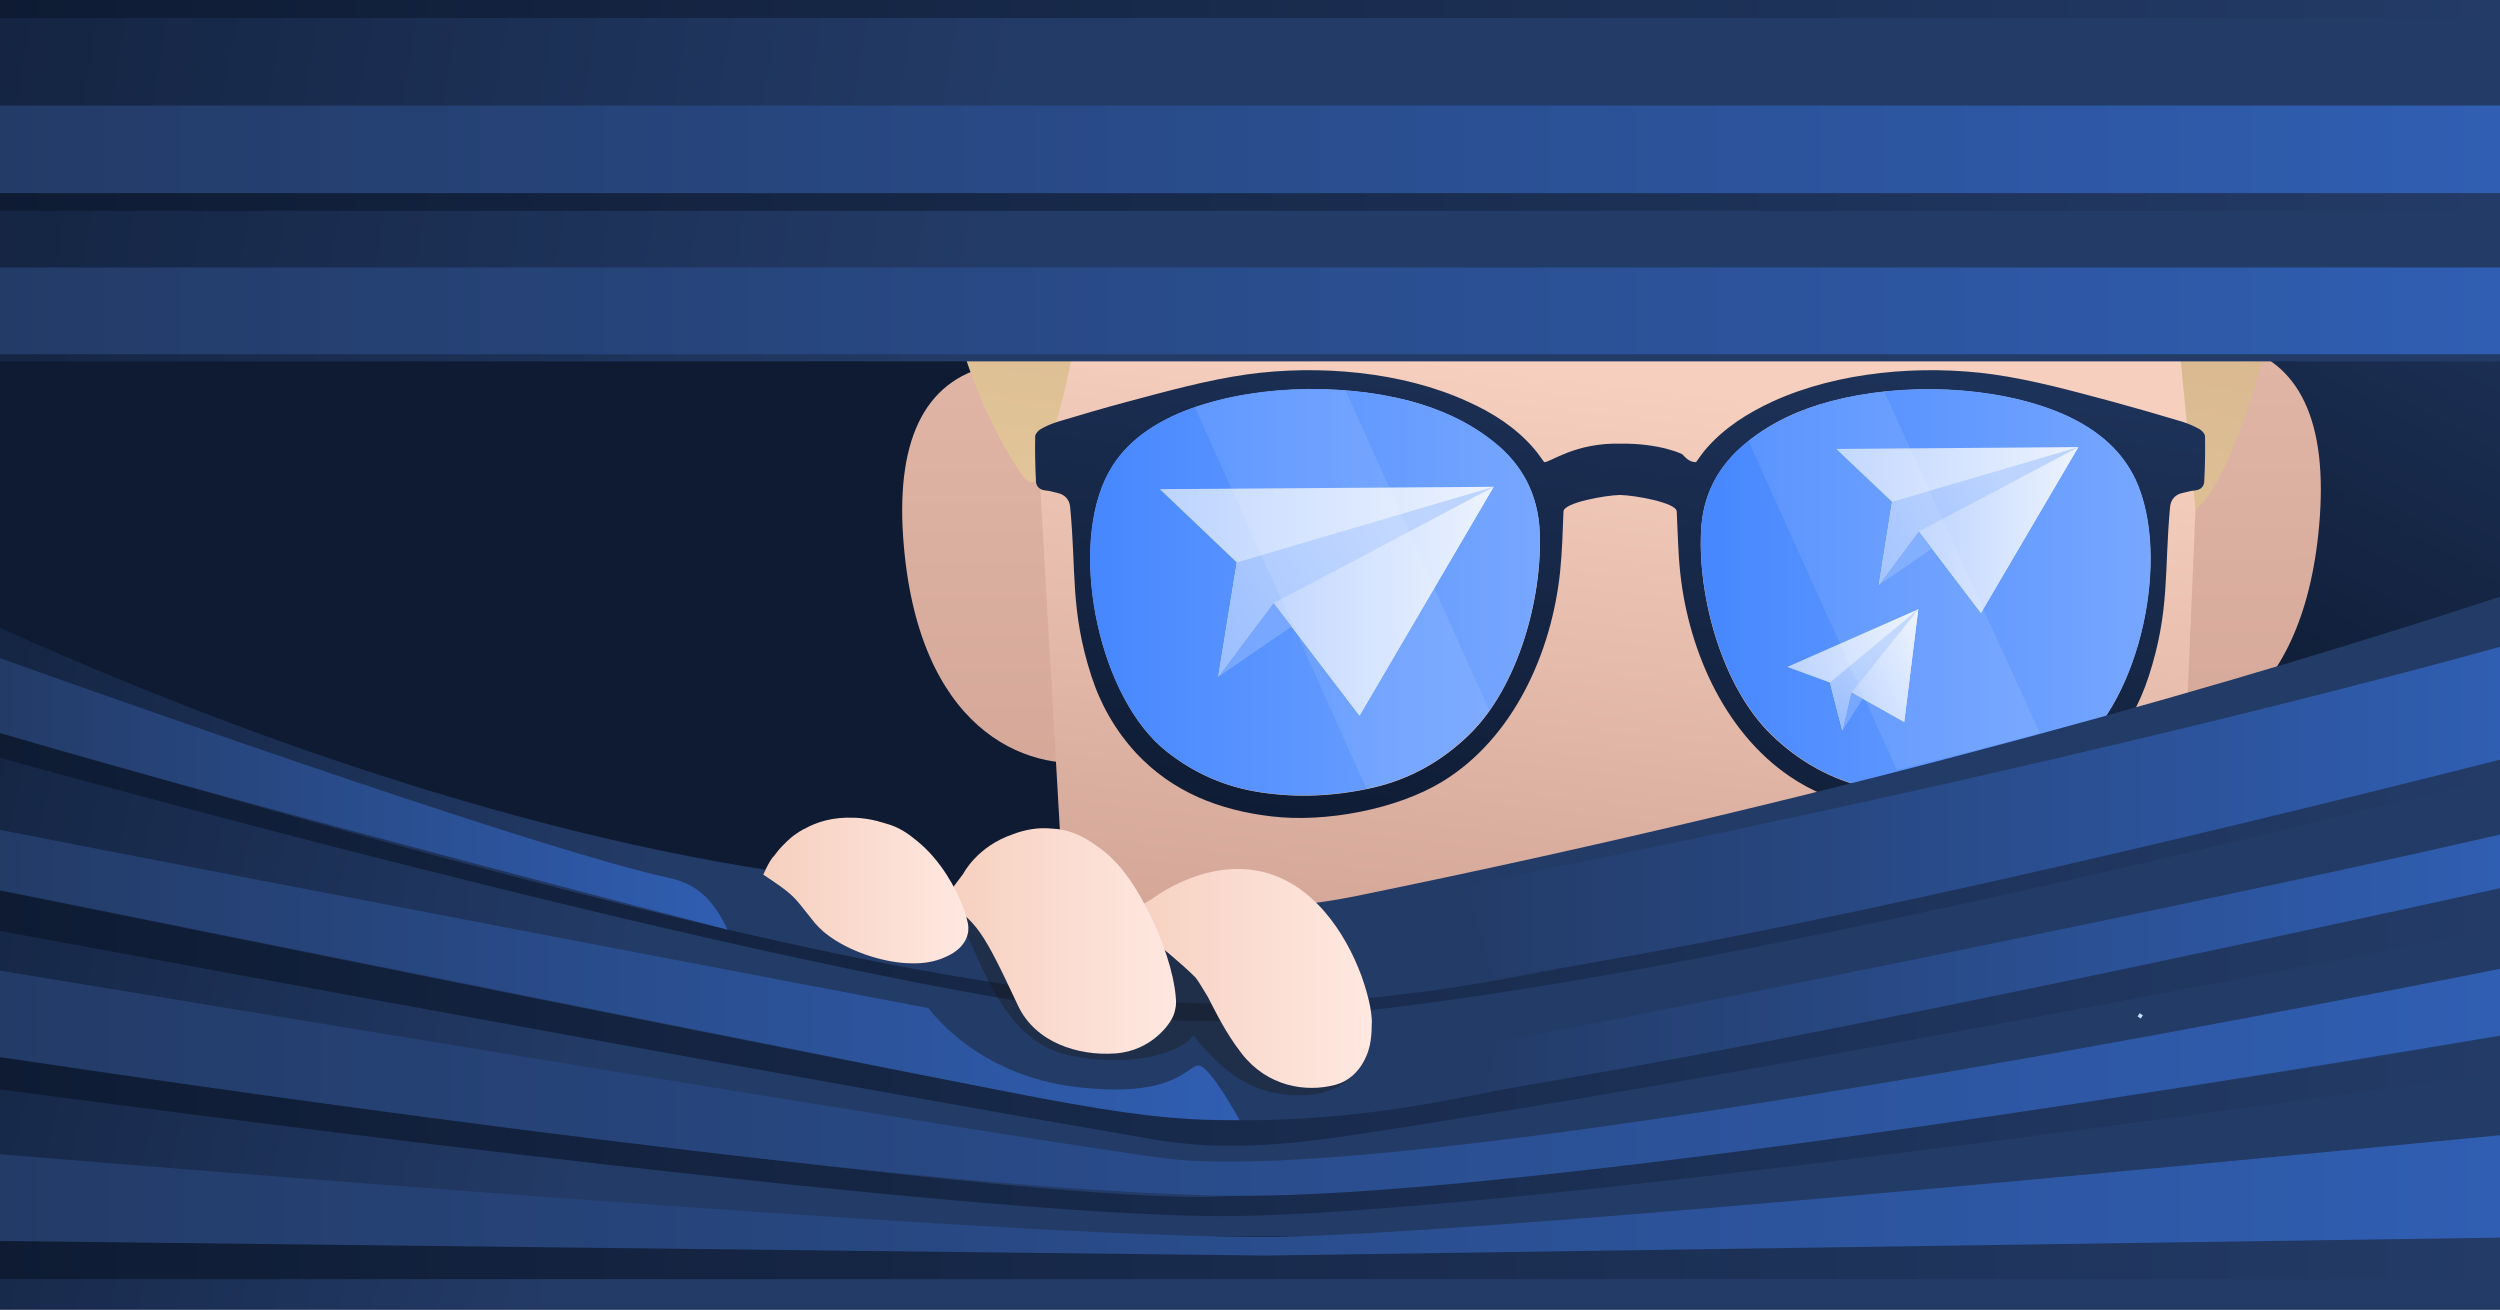 <svg fill="none" height="495" viewBox="0 0 945 495" width="945" xmlns="http://www.w3.org/2000/svg" xmlns:xlink="http://www.w3.org/1999/xlink"><rect x="0" y="0" width="945" height="495" fill="#808080" stroke="none"/><linearGradient id="lg1"><stop offset="0" stop-color="#0e1b33"/><stop offset="1" stop-color="#233b67"/></linearGradient><linearGradient id="paint0_linear_224_1595" gradientUnits="userSpaceOnUse" x1="548.584" x2="686.422" xlink:href="#lg1" y1="112.543" y2="-132.702"/><linearGradient id="paint1_linear_224_1595" gradientUnits="userSpaceOnUse" x1="631.111" x2="613.708" y1="821.245" y2="423.456"><stop offset=".006" stop-color="#f5cfbe"/><stop offset="1" stop-color="#bf8e80"/></linearGradient><linearGradient id="lg2"><stop offset="0" stop-color="#bf8e80"/><stop offset=".99" stop-color="#f6cfbe"/></linearGradient><linearGradient id="paint2_linear_224_1595" gradientUnits="userSpaceOnUse" x1="378.724" x2="376.859" xlink:href="#lg2" y1="588.033" y2="-170.874"/><linearGradient id="paint3_linear_224_1595" gradientUnits="userSpaceOnUse" x1="841.302" x2="839.438" xlink:href="#lg2" y1="586.84" y2="-172.067"/><linearGradient id="paint4_linear_224_1595" gradientUnits="userSpaceOnUse" x1="574.784" x2="615.588" xlink:href="#lg2" y1="492.222" y2="140.403"/><linearGradient id="paint5_linear_224_1595" gradientUnits="userSpaceOnUse" x1="564.376" x2="636.212" y1="356.465" y2="-105.915"><stop offset=".001" stop-color="#ebd2a2"/><stop offset=".998" stop-color="#cda683"/></linearGradient><linearGradient id="paint6_linear_224_1595" gradientUnits="userSpaceOnUse" x1="-1" x2="945" xlink:href="#lg1" y1="54.5" y2="54.5"/><linearGradient id="paint7_linear_224_1595" gradientUnits="userSpaceOnUse" x1="589.196" x2="630.577" xlink:href="#lg1" y1="333.757" y2="46.52"/><linearGradient id="lg3"><stop offset="0" stop-color="#4687ff"/><stop offset="1" stop-color="#77a7ff"/></linearGradient><linearGradient id="paint8_linear_224_1595" gradientUnits="userSpaceOnUse" x1="411.998" x2="582.051" xlink:href="#lg3" y1="223.952" y2="223.952"/><linearGradient id="paint9_linear_224_1595" gradientUnits="userSpaceOnUse" x1="642.862" x2="812.914" xlink:href="#lg3" y1="223.952" y2="223.952"/><linearGradient id="paint10_linear_224_1595" gradientUnits="userSpaceOnUse" x1="-123.145" x2="252.991" xlink:href="#lg1" y1="218.27" y2="307.717"/><linearGradient id="paint11_linear_224_1595" gradientUnits="userSpaceOnUse" x1="0" x2="946.102" xlink:href="#lg1" y1="331.32" y2="331.32"/><linearGradient id="paint12_linear_224_1595" gradientUnits="userSpaceOnUse" x1="0" x2="946.102" xlink:href="#lg1" y1="383.75" y2="383.75"/><linearGradient id="paint13_linear_224_1595" gradientUnits="userSpaceOnUse" x1="-134.076" x2="241.91" xlink:href="#lg1" y1="265.604" y2="355.015"/><linearGradient id="paint14_linear_224_1595" gradientUnits="userSpaceOnUse" x1="-150.953" x2="225.032" xlink:href="#lg1" y1="337.124" y2="426.535"/><linearGradient id="paint15_linear_224_1595" gradientUnits="userSpaceOnUse" x1="0" x2="946.102" xlink:href="#lg1" y1="474.954" y2="474.954"/><linearGradient id="paint16_linear_224_1595" gradientUnits="userSpaceOnUse" x1="0" x2="946.102" xlink:href="#lg1" y1="426.007" y2="426.007"/><linearGradient id="lg4"><stop offset="0" stop-color="#233b67"/><stop offset="1" stop-color="#305eb2"/></linearGradient><linearGradient id="paint17_linear_224_1595" gradientUnits="userSpaceOnUse" x1="0" x2="946.102" xlink:href="#lg4" y1="451.775" y2="451.775"/><linearGradient id="paint18_linear_224_1595" gradientUnits="userSpaceOnUse" x1="0" x2="946.102" xlink:href="#lg4" y1="409.03" y2="409.03"/><linearGradient id="paint19_linear_224_1595" gradientUnits="userSpaceOnUse" x1="0" x2="274.968" xlink:href="#lg4" y1="300.11" y2="300.11"/><linearGradient id="paint20_linear_224_1595" gradientUnits="userSpaceOnUse" x1="-155.682" x2="373.111" xlink:href="#lg1" y1=".351" y2="91.187"/><linearGradient id="paint21_linear_224_1595" gradientUnits="userSpaceOnUse" x1="-144.367" x2="384.431" xlink:href="#lg1" y1="-65.966" y2="24.871"/><linearGradient id="paint22_linear_224_1595" gradientUnits="userSpaceOnUse" x1="-1" x2="945" xlink:href="#lg4" y1="56.456" y2="56.456"/><linearGradient id="paint23_linear_224_1595" gradientUnits="userSpaceOnUse" x1="-1" x2="945" xlink:href="#lg4" y1="117.512" y2="117.512"/><linearGradient id="paint24_linear_224_1595" gradientUnits="userSpaceOnUse" x1="550.831" x2="946.102" xlink:href="#lg4" y1="307.017" y2="307.017"/><linearGradient id="paint25_linear_224_1595" gradientUnits="userSpaceOnUse" x1="0" x2="468.528" xlink:href="#lg4" y1="368.561" y2="368.561"/><linearGradient id="paint26_linear_224_1595" gradientUnits="userSpaceOnUse" x1="556.641" x2="946.102" xlink:href="#lg4" y1="364.34" y2="364.34"/><linearGradient id="lg5"><stop offset="0" stop-color="#f6cfbe"/><stop offset="1" stop-color="#ffe8e1"/></linearGradient><linearGradient id="paint27_linear_224_1595" gradientUnits="userSpaceOnUse" x1="420.23" x2="518.51" xlink:href="#lg5" y1="369.961" y2="369.961"/><linearGradient id="paint28_linear_224_1595" gradientUnits="userSpaceOnUse" x1="356.884" x2="444.551" xlink:href="#lg5" y1="355.776" y2="355.776"/><linearGradient id="paint29_linear_224_1595" gradientUnits="userSpaceOnUse" x1="288.456" x2="366.048" xlink:href="#lg5" y1="336.656" y2="336.656"/><linearGradient id="paint30_linear_224_1595" gradientUnits="userSpaceOnUse" x1="835.175" x2="804.249" y1="253.271" y2="407.9"><stop offset=".163" stop-color="#ffffff"/><stop offset="1" stop-color="#b2dbff"/></linearGradient><linearGradient id="lg6"><stop offset="0" stop-color="#77a7ff"/><stop offset="1" stop-color="#bdd4ff"/></linearGradient><linearGradient id="paint31_linear_224_1595" gradientUnits="userSpaceOnUse" x1="710.165" x2="785.575" xlink:href="#lg6" y1="195.03" y2="195.03"/><linearGradient id="lg7"><stop offset=".001" stop-color="#bdd4ff"/><stop offset=".999" stop-color="#edf3ff"/></linearGradient><linearGradient id="paint32_linear_224_1595" gradientUnits="userSpaceOnUse" x1="694.125" x2="785.575" xlink:href="#lg7" y1="200.33" y2="200.33"/><linearGradient id="paint33_linear_224_1595" gradientUnits="userSpaceOnUse" x1="750.4" x2="780.566" xlink:href="#lg6" y1="189.361" y2="162.584"/><linearGradient id="paint34_linear_224_1595" gradientUnits="userSpaceOnUse" x1="725.29" x2="785.575" xlink:href="#lg7" y1="200.33" y2="200.33"/><linearGradient id="paint35_linear_224_1595" gradientUnits="userSpaceOnUse" x1="647.857" x2="756.998" xlink:href="#lg6" y1="243.023" y2="179.64"/><linearGradient id="paint36_linear_224_1595" gradientUnits="userSpaceOnUse" x1="690.275" x2="731.203" xlink:href="#lg6" y1="262.089" y2="244.391"/><linearGradient id="paint37_linear_224_1595" gradientUnits="userSpaceOnUse" x1="682.813" x2="732.447" xlink:href="#lg7" y1="268.729" y2="247.267"/><linearGradient id="paint38_linear_224_1595" gradientUnits="userSpaceOnUse" x1="710.782" x2="720.87" xlink:href="#lg6" y1="249.569" y2="227.956"/><linearGradient id="paint39_linear_224_1595" gradientUnits="userSpaceOnUse" x1="699.727" x2="732.447" xlink:href="#lg7" y1="261.415" y2="247.267"/><linearGradient id="paint40_linear_224_1595" gradientUnits="userSpaceOnUse" x1="667.72" x2="712.081" xlink:href="#lg6" y1="302.76" y2="242.744"/><linearGradient id="paint41_linear_224_1595" gradientUnits="userSpaceOnUse" x1="460.542" x2="564.615" xlink:href="#lg6" y1="219.925" y2="219.925"/><linearGradient id="paint42_linear_224_1595" gradientUnits="userSpaceOnUse" x1="438.405" x2="564.615" xlink:href="#lg7" y1="227.239" y2="227.239"/><linearGradient id="paint43_linear_224_1595" gradientUnits="userSpaceOnUse" x1="516.07" x2="557.703" xlink:href="#lg6" y1="212.1" y2="175.145"/><linearGradient id="paint44_linear_224_1595" gradientUnits="userSpaceOnUse" x1="481.415" x2="564.615" xlink:href="#lg7" y1="227.239" y2="227.239"/><linearGradient id="paint45_linear_224_1595" gradientUnits="userSpaceOnUse" x1="374.549" x2="525.175" xlink:href="#lg6" y1="286.16" y2="198.684"/><clipPath id="clip0_224_1595"><path d="M0 0H945V495H0Z"/></clipPath><g clip-path="url(#clip0_224_1595)"><path d="M945.5 0H0V494.9H945.5V0Z" fill="url(#paint0_linear_224_1595)"/><path d="M480.9 492.7H744C736.2 444.7 748.6 394.9 748.6 394.9L612.5 419.5 476.4 394.9C476.3 394.9 488.7 444.7 480.9 492.7Z" fill="url(#paint1_linear_224_1595)"/><path d="M406.1 185.7C406.1 185.7 400.5 133.5 376.6 137.8 350.6 142.5 338.7 164.5 341.4 203.2 346.5 275.5 387.4 292.2 414.8 287.8L406.1 185.7Z" fill="url(#paint2_linear_224_1595)"/><path d="M812.2 177.8C812.2 177.8 817.8 125.6 841.7 129.9 867.7 134.6 879.6 156.6 876.9 195.3 871.8 267.6 830.9 284.3 803.5 279.9L812.2 177.8Z" fill="url(#paint3_linear_224_1595)"/><path d="M458.9 3.2 399.7 26.1 389.7 123.1 401.6 330.5C403 354.3 415.3 376.2 435.1 389.6L552.9 469.9C587.2 493.3 632.1 493.8 666.9 471.2L770.2 404.2C802.9 383 823.4 347.2 825 308.2L835.2 67 807.1 3.2H458.9Z" fill="url(#paint4_linear_224_1595)"/><path d="M359.5 3.2C339 96.4 373 159.8 385.6 178.5 387.6 181.5 390.4 184.1 391.8 180.8 398 166.4 412.4 123.5 408.4 76.7 403.1 15.5 457.3 6.2 457.3 6.2 515.1 110.2 782.1 3.7 782.1 3.7 782.1 3.7 811-2.4 818.9 80.2 826.8 162.9 829.9 192.6 829.9 192.6 829.9 192.6 850.2 180.8 868.6 73.6 872.9 48.4 872.6 24.7 869.6 3.2H359.5V3.2Z" fill="url(#paint5_linear_224_1595)"/><path d="M945-1H-1V110H945V-1Z" fill="url(#paint6_linear_224_1595)"/><g clip-rule="evenodd" fill-rule="evenodd"><path d="M612.5 167.7C595.3 167.3 586.1 174.8 583.7 174.7 582.4 172.9 581.1 171 579.6 169.3 572.8 161.5 564.2 156 554.8 151.8 530 140.4 498.3 137.8 471.5 141.5 456 143.7 441 147.9 426 151.9 417.3 154.2 408.6 156.8 399.9 159.4 397.7 160.1 395.4 161 393.4 162.2 392.5 162.7 391.3 164 391.3 165 391.2 170.7 391.3 176.3 391.6 182 391.7 183.9 393 185.2 395.2 185.4 396.7 185.5 398.2 186 399.6 186.3 402.4 186.9 404.2 188.7 404.5 191.5 406.9 216.1 404.5 230.6 412.5 255.4 416 266.3 421.6 276.1 429.4 284.6 443.3 299.5 461 306.3 480.7 308.6 500.9 311 527.9 306 545.3 295.4 572.2 278.9 586.5 246.6 589.7 216.3 590.5 208.7 590.7 201 591 193.3 591.2 190 606.8 187.2 612.4 187.1 617.9 187.2 633.6 190 633.8 193.3 634.2 201 634.3 208.7 635.1 216.3 638.3 246.6 652.7 279 679.5 295.4 696.9 306.1 723.8 311.1 744.1 308.6 763.8 306.2 781.5 299.5 795.4 284.6 803.3 276.2 808.8 266.3 812.3 255.4 820.3 230.6 818 216.2 820.3 191.5 820.6 188.7 822.4 186.8 825.2 186.3 826.7 186 828.1 185.5 829.6 185.4 831.8 185.2 833.1 184 833.2 182 833.5 176.3 833.6 170.7 833.5 165 833.5 164 832.4 162.8 831.4 162.2 829.4 161.1 827.1 160.1 824.9 159.4 816.2 156.8 807.6 154.3 798.8 151.9 783.8 147.9 768.8 143.7 753.3 141.5 726.5 137.8 694.8 140.4 670 151.8 660.7 156.1 652.1 161.5 645.2 169.3 643.7 171 642.4 172.9 641.1 174.7 638.7 174.7 637.3 173.2 635.9 171.7 636 171.7 627.6 167.5 612.5 167.7ZM564.7 167.2C575.5 175.8 581.3 187 582 200.8 583.2 225.8 573.9 259.7 555.4 277.7 545 287.8 532.9 294.6 518.8 297.8 504.7 301 490.5 301.7 476.3 299.5 463.2 297.5 451.3 292.3 440.9 284 415.8 264.1 404.4 210.2 417.8 181.3 422.5 171.1 431 162.7 445.4 156.4 471 145.5 506.1 144.6 532.9 151.6 544.4 154.7 555.2 159.6 564.7 167.2ZM692.1 151.7C719 144.6 754 145.6 779.6 156.5 793.9 162.8 802.4 171.2 807.2 181.4 820.6 210.3 809.2 264.1 784.1 284.1 773.7 292.4 761.8 297.6 748.7 299.6 734.4 301.8 720.3 301.1 706.2 297.9 692.1 294.7 679.9 287.8 669.6 277.8 651 259.8 641.8 225.9 643 200.9 643.6 187.1 649.5 176 660.3 167.3 669.7 159.6 680.5 154.7 692.1 151.7Z" fill="url(#paint7_linear_224_1595)"/><path d="M555.3 277.6C544.9 287.7 532.8 294.5 518.7 297.7 504.6 300.9 490.4 301.6 476.2 299.4 463.1 297.4 451.2 292.2 440.8 283.9 415.7 264 404.3 210.1 417.7 181.2 422.4 171 430.9 162.6 445.3 156.3 470.9 145.4 506 144.5 532.8 151.5 544.4 154.6 555.2 159.4 564.7 167 575.5 175.6 581.3 186.8 582 200.6 583.1 225.7 573.9 259.6 555.3 277.6Z" fill="url(#paint8_linear_224_1595)"/><path d="M669.6 277.6C651 259.6 641.8 225.7 643 200.7 643.6 186.9 649.5 175.8 660.3 167.1 669.8 159.5 680.6 154.7 692.2 151.6 719.1 144.5 754.1 145.5 779.7 156.4 794 162.7 802.5 171.1 807.3 181.3 820.7 210.2 809.3 264 784.2 284 773.8 292.3 761.9 297.5 748.8 299.5 734.5 301.7 720.4 301 706.3 297.8 692.1 294.6 680 287.7 669.6 277.6Z" fill="url(#paint9_linear_224_1595)"/></g><path d="M946.1 225.2C854 255.4 704.2 299.6 512.6 338.7 456.1 350.2 380.8 342.4 293.5 329.4 175.2 311.6 58.2 263.7 0 237.3V494.9H946.1V225.2Z" fill="url(#paint10_linear_224_1595)"/><path d="M946.1 285.3C820.3 315.7 615.3 364.1 542.3 374.3 437.7 388.7 346.5 378.7 0 276.7V286.5C95.8 312.8 347 379.9 442.6 385.6 540.9 391.4 800.1 330.2 946.1 293.1V285.3Z" fill="url(#paint11_linear_224_1595)"/><path d="M946.1 334.4C840 356.8 673.1 391.7 549.2 415.5 474.4 429.9 427 421.5 395.6 415.5 294.3 396.1 85.6 354 0 336.7V351.9C88.8 368.3 312.4 409.5 436.6 430.8 460 434.8 484.1 433.2 511.1 429.1 640.8 409.5 830 373.4 946.1 350.7V334.4Z" fill="url(#paint12_linear_224_1595)"/><path d="M946.1 397.4C826 415.7 627.1 443.8 493.6 452.1 461.2 454.1 433.3 450.2 404.2 448.4 279 440.4 82.1 412 0 399.7V422.6C106.2 433.5 403.7 463.5 469.7 466 550.4 469.1 802.4 437.6 946.1 418.5V397.4 397.4Z" fill="url(#paint13_linear_224_1595)"/><path d="M946.1 476.1C712.4 476.7 150.9 478 0 476.7V495H946.1V476.1Z" fill="url(#paint14_linear_224_1595)"/><path d="M946.1 466.4 0 468V483.5H946.1V466.4Z" fill="url(#paint15_linear_224_1595)"/><path d="M946.1 392.2C754.7 424.1 529.1 449 461.5 452.3 396 455.5 104.9 414.6 0 399.4V411.8C99.5 425 363 458.9 459 459.7 544.5 460.4 800.7 425.9 946.1 405.2V392.2Z" fill="url(#paint16_linear_224_1595)"/><path d="M946.1 429C802.8 443 554.2 466.4 483.1 467.5 400.1 468.7 105.4 445 0 436.3V469.1L478.3 474.6 946.1 467.8V429Z" fill="url(#paint17_linear_224_1595)"/><path d="M946.1 366C793.1 396.4 515.8 448 439.9 437.8 384.1 430.3 103 383.9 0 366.9V399.6C97 414.1 354.8 451 466.7 452 563.3 452.9 806.5 414.8 946.1 391.3V366 366Z" fill="url(#paint18_linear_224_1595)"/><path d="M0 277.1C96.9 305.6 275 351.4 275 351.4 269 338.8 262.6 333.9 252.3 331.7 208.4 322.2 68.1 273.1 0 248.8V277.1Z" fill="url(#paint19_linear_224_1595)"/><path d="M945 79.7H-1V136.6H945V79.7Z" fill="url(#paint20_linear_224_1595)"/><path d="M945 6.8H-1V73H945V6.8Z" fill="url(#paint21_linear_224_1595)"/><path d="M945 39.9H-1V73H945V39.9Z" fill="url(#paint22_linear_224_1595)"/><path d="M945 101.1H-1V133.9H945V101.1Z" fill="url(#paint23_linear_224_1595)"/><path d="M946.1 244.2C766.9 293.6 550.8 335.2 550.8 335.2 559.1 344.1 564 369.8 564 369.8 668.2 355.1 837.3 314.4 946 286.9V244.2H946.1Z" fill="url(#paint24_linear_224_1595)"/><path d="M453.3 402.8C448.9 402.2 445.1 415.4 406.9 410.9 368.8 406.5 351 381.1 351 381.1 351 381.1 105 334.3 0 313.7V336.5C99.9 356.6 371.6 411.2 395.6 415.5 425 420.8 443.2 423.7 468.6 423.4 468.5 423.4 457.7 403.4 453.3 402.8Z" fill="url(#paint25_linear_224_1595)"/><path d="M946.1 315.2C798.9 349.1 566 393.9 566 393.9 566 404.2 556.6 413.5 556.6 413.5 655.3 398.2 833.1 360.3 946.1 335.5V315.2Z" fill="url(#paint26_linear_224_1595)"/><path d="M354.4 339.7C354.4 339.7 361.3 346.5 365.5 353.6 370.3 361.7 378.9 392.5 402.3 398.4 424.7 404.1 446.7 398.6 451.1 391.1 451.1 391.1 463.6 409.7 481.7 413.1 499.8 416.5 510.8 410.5 515.9 400.1 520.9 389.7 494 349.7 485.8 347.4 477.8 345.1 400.7 349 354.4 339.7Z" fill="#1a1a1a" opacity=".39"/><path d="M518.5 387.6C518.6 386.7 518.6 385.8 518.5 384.8 518.3 382.4 517.8 379.2 516.7 375.4 516.1 373.2 515.4 371 514.6 368.8 508.8 353.1 496.3 333.2 475.6 329.2 454.3 325.1 435.6 339.7 435.6 339.7 427.5 344.4 421.7 348.8 420.3 349 420.3 349 428.5 351.3 437.3 356.7 437.4 356.7 447.4 364.9 451.9 369.5 452.6 370.4 453.2 371.3 453.8 372.3 454.7 373.8 455.6 375.3 456.5 376.7 459.5 382.4 463.1 390.2 469.4 398.3 479.1 410.7 493.5 413 504.6 410.1 515.7 407.2 517.8 395 517.8 395 518.3 392.8 518.5 390.3 518.5 387.6Z" fill="url(#paint27_linear_224_1595)"/><path d="M444.4 376.5C444.4 376.5 444.4 376.4 444.4 376.5 443.7 368.2 439.8 355.4 433.5 343.5 428.9 334.3 422.8 325.3 414.6 319.8 409.4 315.9 403.7 313.4 397.5 313.2 392.3 312.7 387.5 313.6 383 315.3 369.3 319.9 364.1 330.3 364.1 330.3 362.4 332.6 360.8 334.7 359.5 336.4L356.7 340C369.5 348.9 371.3 351.3 384.8 380.1 391.3 394 407.4 399.2 421.6 398.2 435.8 397.2 442.3 386.2 442.3 386.2 443.3 384.7 444 383.1 444.3 381.2 444.6 380 444.6 378.3 444.4 376.5Z" fill="url(#paint28_linear_224_1595)"/><path d="M365.8 353C365.9 352.7 366 352.3 366 351.8 366.2 349.8 365.7 348.4 365.7 348.4 365.5 347.5 365.3 346.6 365 345.6 365 345.6 365 345.5 364.9 345.2 364.9 345.1 364.8 345 364.8 344.9 364.7 344.7 364.6 344.5 364.5 344.2 364.4 343.8 364.2 343.4 364 342.9V342.8C363.9 342.5 363.8 342.2 363.7 341.9 361.4 336.3 355.9 325.2 346.3 317.6 343.2 315 340 313 336.8 311.9 335.6 311.5 334.3 311.1 333.2 310.8H333.1C332.9 310.7 332.6 310.7 332.4 310.6 332.2 310.5 332 310.5 331.8 310.4 328.7 309.6 325.8 309.2 323.1 309.1 323 309.1 323 309.1 322.9 309.1 322.8 309.1 322.7 309.1 322.6 309.1 315 308.8 308.9 310.6 304.1 313.3 304 313.3 304 313.4 303.9 313.4 303.9 313.4 303.9 313.4 303.8 313.4 299.3 315.9 296.9 318.6 296.9 318.6 295.1 320.3 293.7 322 292.5 323.7 292.4 323.7 292.3 323.8 292.2 323.9 290.9 325.5 289.5 328.4 288.9 329.8 288.7 330.3 288.5 330.6 288.5 330.6 300.4 338.5 299.7 338.5 306.9 347.5 307.6 348.4 308.4 349.4 309.5 350.5 310.5 351.5 311.7 352.6 313.1 353.6 320.6 359.2 332.3 363.5 342.9 364.1 343 364.1 343.1 364.1 343.2 364.1 347.6 364.3 351.8 363.9 355.5 362.5H355.6C355.7 362.5 355.7 362.5 355.8 362.4 355.9 362.4 355.9 362.4 356 362.3 362.8 359.8 365.2 355.9 365.8 353Z" fill="url(#paint29_linear_224_1595)"/><path d="M809.2 385C809.2 385 808.8 384.7 808 384.2L808.8 383C809.6 383.5 810 383.8 810 383.8L809.2 385Z" fill="url(#paint30_linear_224_1595)"/><path d="M725.3 200.8 785.6 169 710.2 221.1 725.3 200.8Z" fill="url(#paint31_linear_224_1595)"/><path d="M694.1 169.7 715.2 189.7 710.2 221.1 725.3 200.8 748.8 231.7 785.6 169 694.1 169.7Z" fill="url(#paint32_linear_224_1595)"/><path d="M725.3 200.8 785.6 169 710.2 221.1 725.3 200.8Z" fill="url(#paint33_linear_224_1595)"/><path d="M725.3 200.8 748.8 231.7 785.6 169 725.3 200.8Z" fill="url(#paint34_linear_224_1595)"/><path d="M785.6 169 725.3 200.8 710.2 221.1 715.2 189.7 785.6 169Z" fill="url(#paint35_linear_224_1595)"/><path d="M699.8 261.7 725.1 230.3 696.4 276.2 699.8 261.7Z" fill="url(#paint36_linear_224_1595)"/><path d="M675.6 252.1 691.7 258 696.4 276.2 699.8 261.7 719.8 272.9 725.1 230.3 675.6 252.1Z" fill="url(#paint37_linear_224_1595)"/><path d="M699.8 261.7 725.1 230.3 696.4 276.2 699.8 261.7Z" fill="url(#paint38_linear_224_1595)"/><path d="M699.8 261.7 719.8 272.9 725.1 230.3 699.8 261.7Z" fill="url(#paint39_linear_224_1595)"/><path d="M725.1 230.3 699.8 261.7 696.4 276.2 691.7 258 725.1 230.3Z" fill="url(#paint40_linear_224_1595)"/><path d="M481.4 227.9 564.6 184 460.5 255.8 481.4 227.9Z" fill="url(#paint41_linear_224_1595)"/><path d="M438.4 184.9 467.5 212.6 460.5 255.8 481.4 227.9 513.9 270.5 564.6 184 438.4 184.9Z" fill="url(#paint42_linear_224_1595)"/><path d="M481.4 227.9 564.6 184 460.5 255.8 481.4 227.9Z" fill="url(#paint43_linear_224_1595)"/><path d="M481.4 227.9 513.9 270.5 564.6 184 481.4 227.9Z" fill="url(#paint44_linear_224_1595)"/><path d="M564.6 184 481.4 227.9 460.5 255.8 467.5 212.6 564.6 184Z" fill="url(#paint45_linear_224_1595)"/><path clip-rule="evenodd" d="M660.9 166.6C670.2 159.3 680.7 154.6 692.1 151.7 698.5 150 705.3 148.8 712.3 148.1L771 277C762 280 725 289 717 291L660.9 166.6Z" fill="#ffffff" fill-rule="evenodd" opacity=".09"/><path clip-rule="evenodd" d="M508.7 147.7 563 268.7C560.7 272 558.1 275 555.4 277.7 545 287.8 532.9 294.6 518.8 297.8 518.1 298 517.3 298.1 516.6 298.3L451.7 154C469 148.1 489.5 146.1 508.7 147.7Z" fill="#ffffff" fill-rule="evenodd" opacity=".09"/></g></svg>